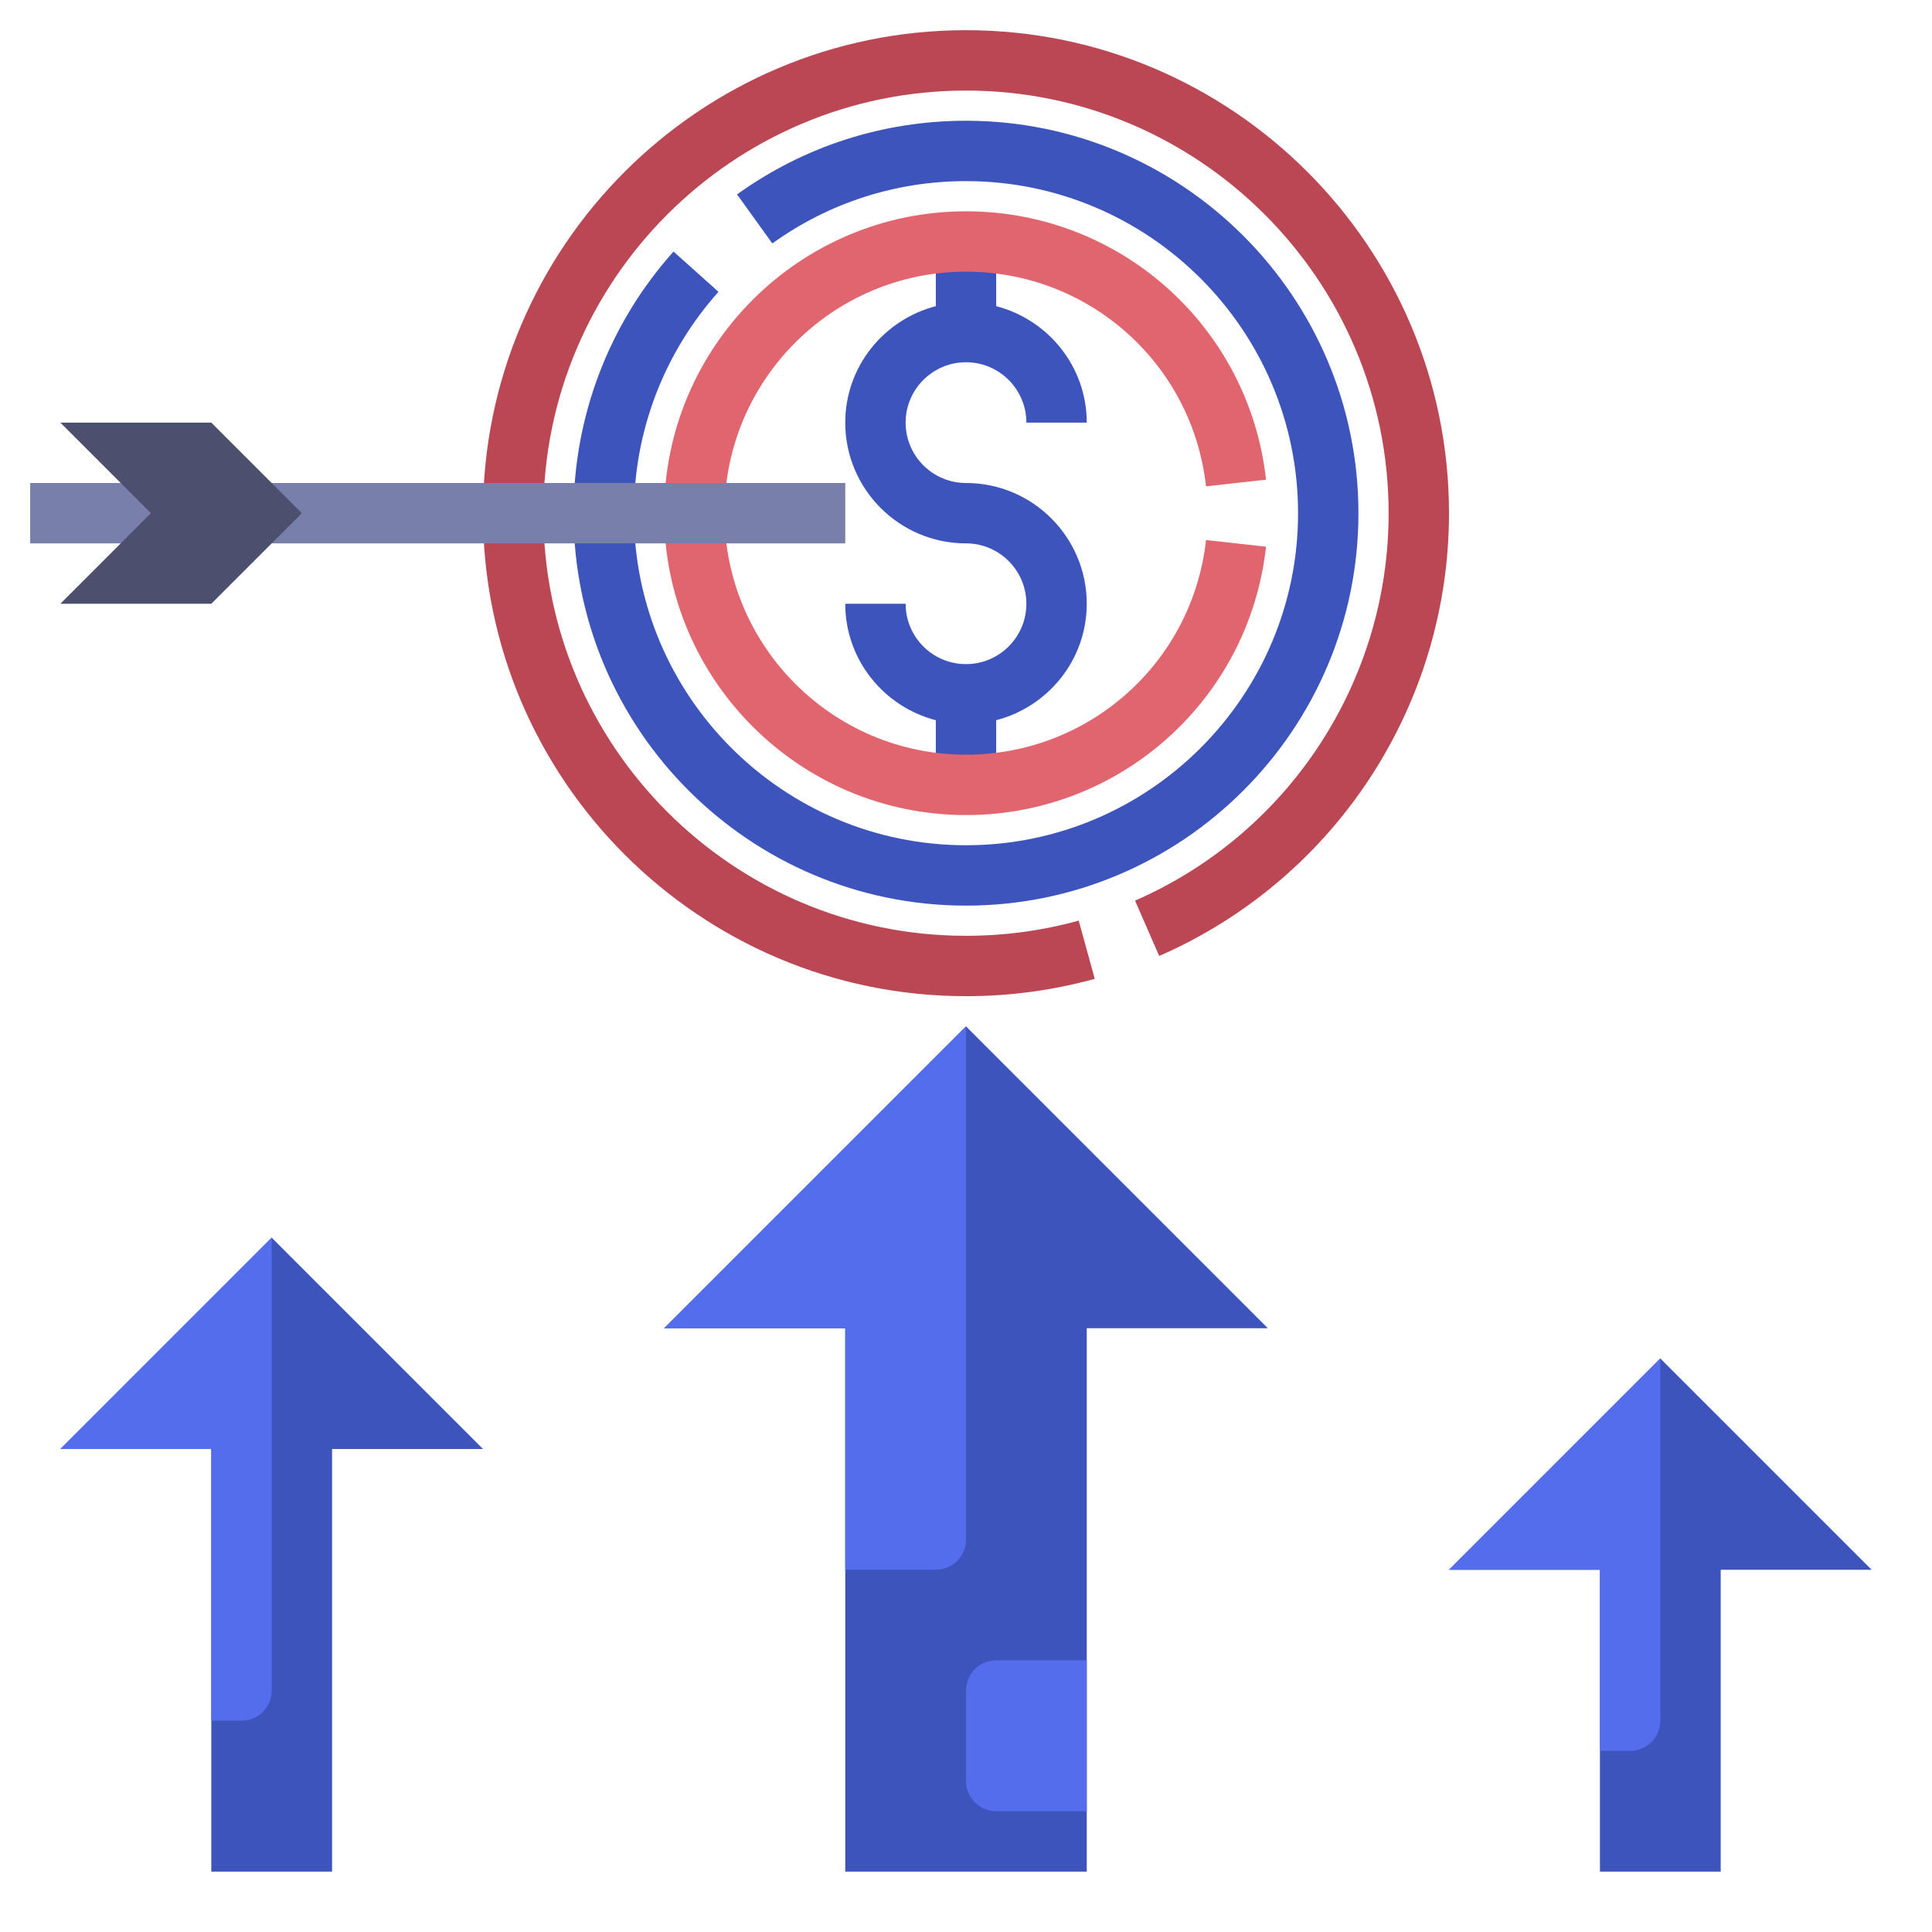 <svg id="Layer_3" enable-background="new 0 0 64 64" height="512" viewBox="0 0 64 64" width="512" xmlns="http://www.w3.org/2000/svg"><g><g><path d="m32 33c-8.822 0-16-7.178-16-16s7.178-16 16-16 16 7.178 16 16c0 6.362-3.769 12.12-9.6 14.668l-.8-1.833c5.103-2.229 8.4-7.268 8.4-12.835 0-7.72-6.28-14-14-14s-14 6.28-14 14 6.28 14 14 14c1.267 0 2.523-.169 3.734-.503l.531 1.928c-1.383.382-2.819.575-4.265.575z" fill="#ba4753"/></g><g fill="#3d54bd"><path d="m36 62v-18h6l-10-10-10 10h6v18"/><path d="m57 62v-10h5l-7-7-7 7h5v10"/><path d="m7 62v-14h-5l7-7 7 7h-5v14"/><path d="m32 16c-1.103 0-2-.897-2-2s.897-2 2-2 2 .897 2 2h2c0-1.858-1.279-3.411-3-3.858v-2.142h-2v2.142c-1.721.447-3 2-3 3.858 0 2.206 1.794 4 4 4 1.103 0 2 .897 2 2s-.897 2-2 2-2-.897-2-2h-2c0 1.858 1.279 3.411 3 3.858v2.142h2v-2.142c1.721-.447 3-2 3-3.858 0-2.206-1.794-4-4-4z"/></g><g><path d="m32 30c-7.168 0-13-5.832-13-13 0-3.204 1.176-6.282 3.311-8.667l1.49 1.334c-1.806 2.018-2.801 4.622-2.801 7.333 0 6.065 4.935 11 11 11s11-4.935 11-11-4.935-11-11-11c-2.319 0-4.538.714-6.416 2.064l-1.168-1.624c2.221-1.596 4.843-2.44 7.584-2.44 7.168 0 13 5.832 13 13s-5.832 13-13 13z" fill="#3d54bd"/></g><g><path d="m32 27c-5.514 0-10-4.486-10-10s4.486-10 10-10c5.105 0 9.378 3.822 9.939 8.89l-1.988.22c-.448-4.053-3.867-7.11-7.951-7.11-4.411 0-8 3.589-8 8s3.589 8 8 8c4.084 0 7.503-3.057 7.951-7.11l1.988.22c-.561 5.068-4.834 8.89-9.939 8.89z" fill="#e1656e"/></g><g><path d="m1 16h27v2h-27z" fill="#787faa"/></g><path d="m2 14 3 3-3 3h5l3-3-3-3z" fill="#4c506e"/><path d="m28 44v8h3c.552 0 1-.448 1-1v-17l-10 10z" fill="#546ded"/><path d="m36 55h-3c-.552 0-1 .448-1 1v3c0 .552.448 1 1 1h3z" fill="#546ded"/><path d="m53 52v6h1c.552 0 1-.448 1-1v-12l-7 7z" fill="#546ded"/><path d="m7 48v9h1c.552 0 1-.448 1-1v-15l-7 7z" fill="#546ded"/></g></svg>